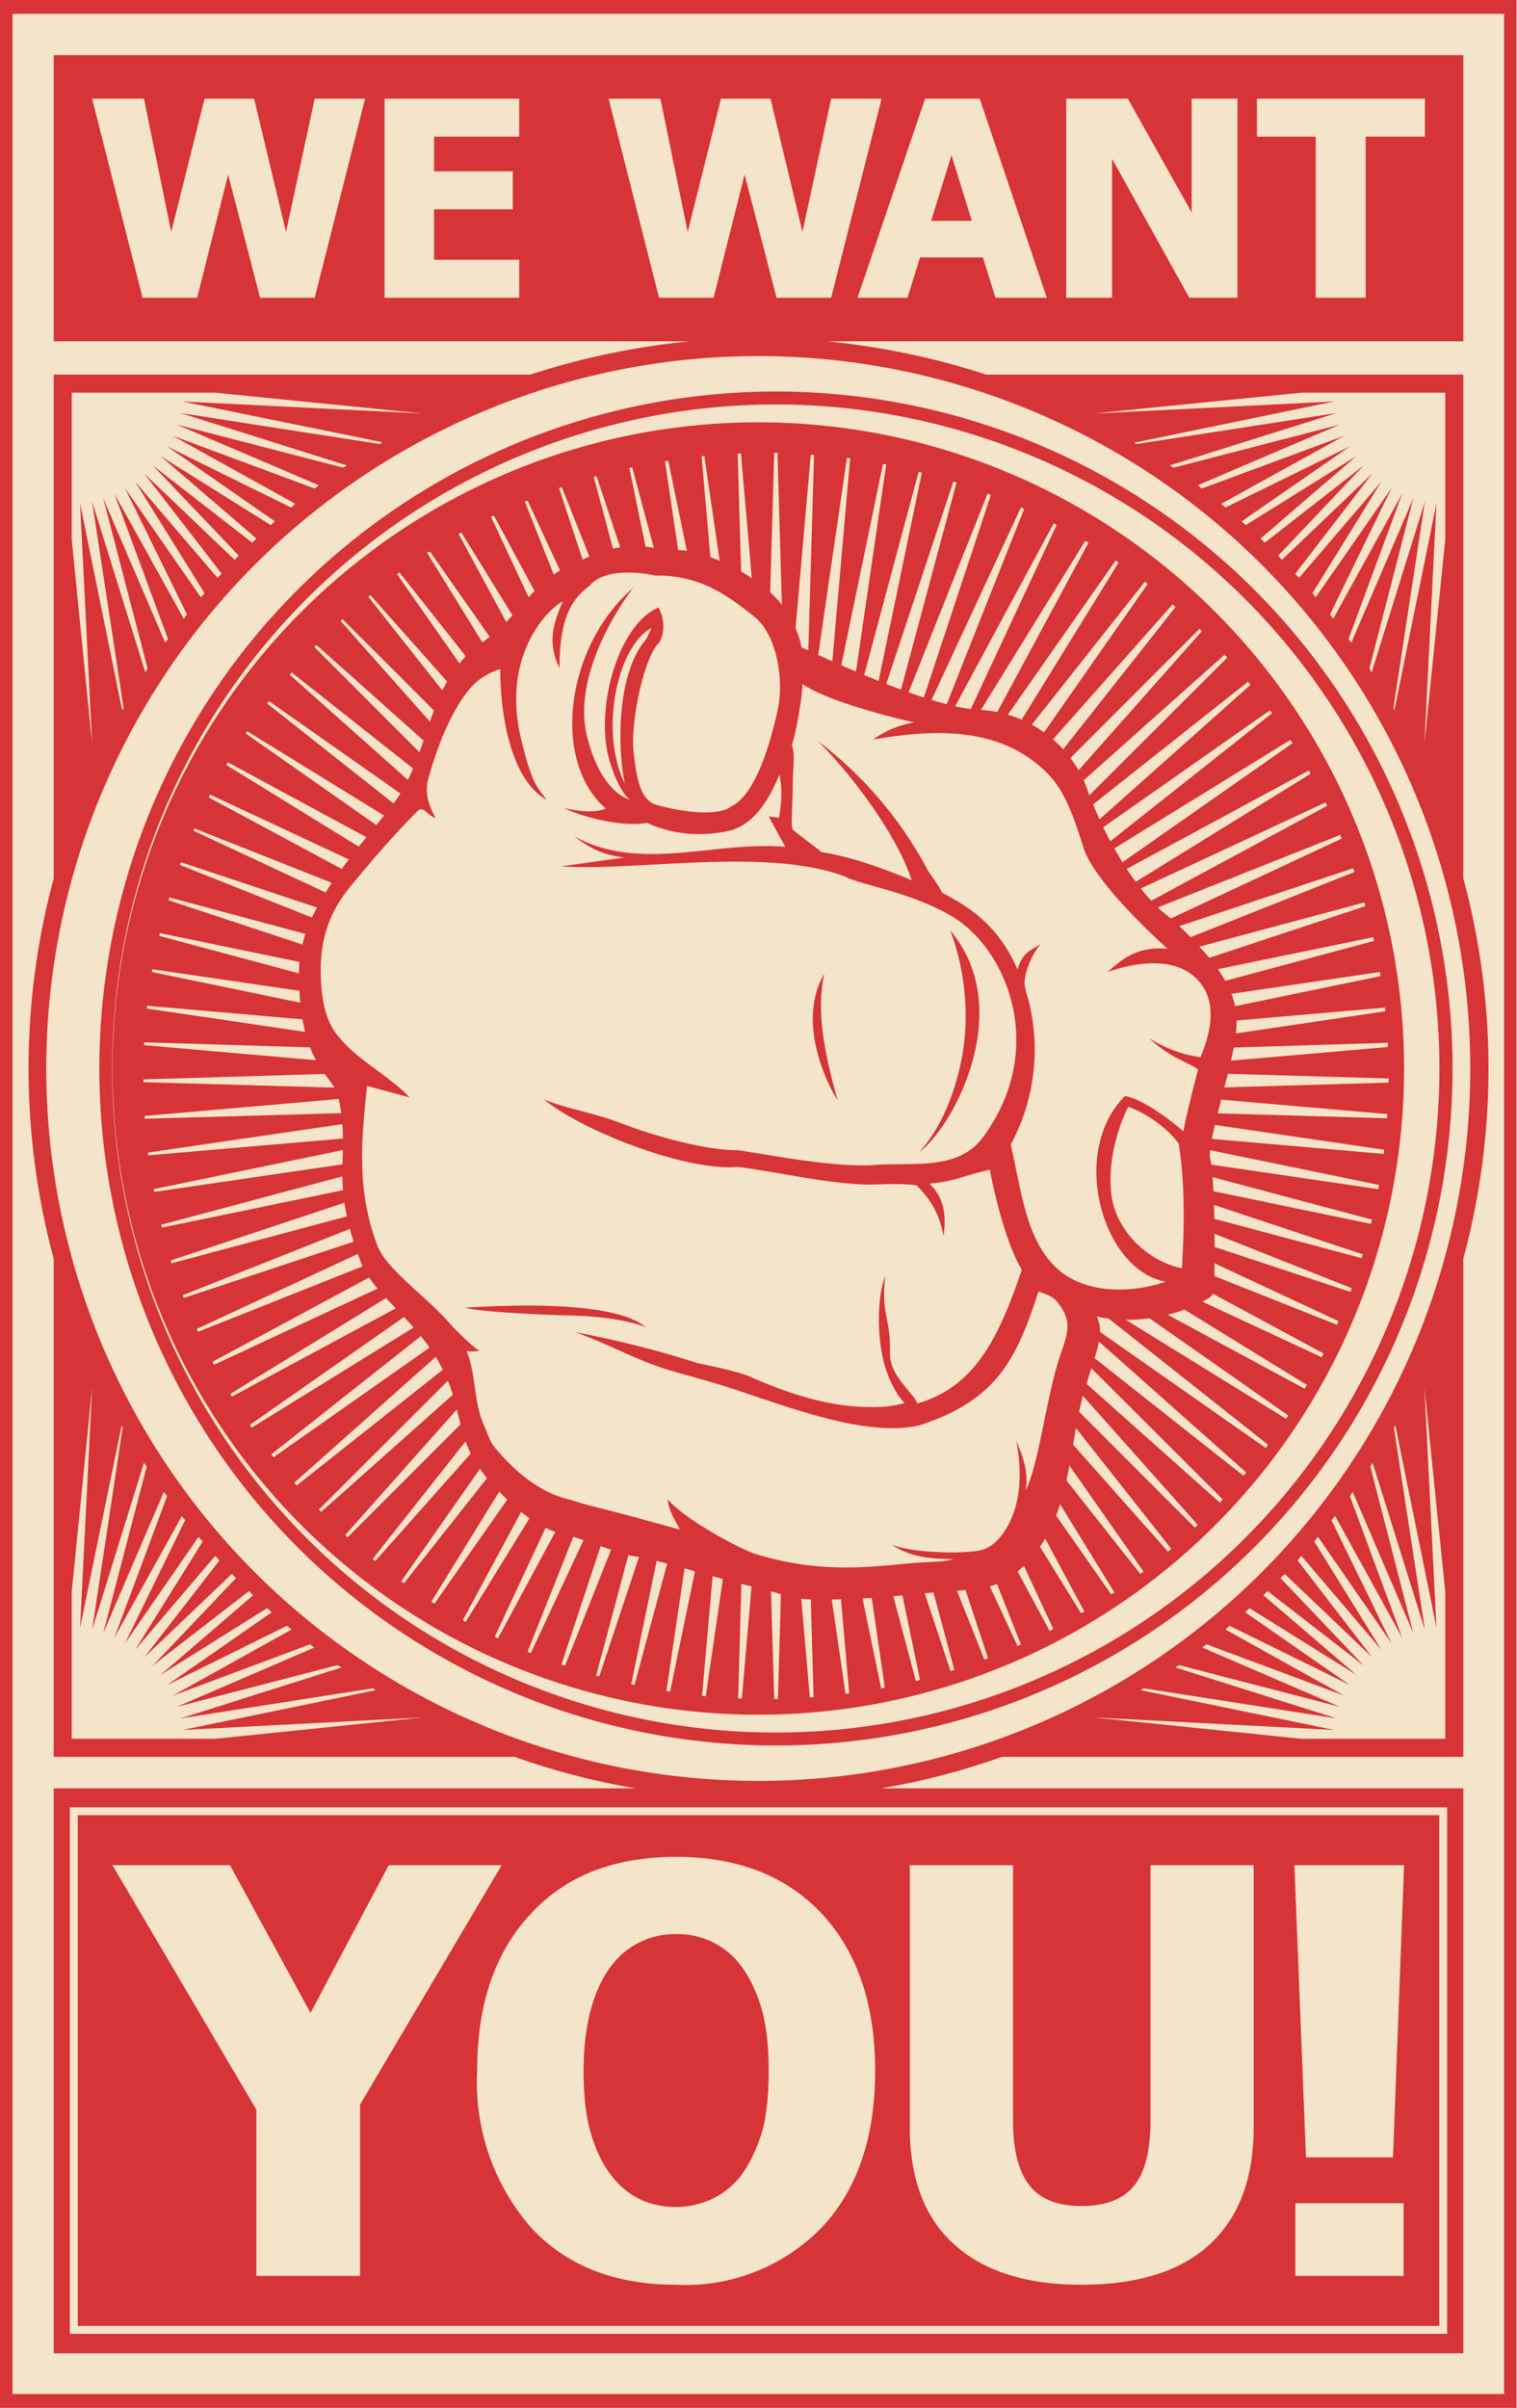 <svg xmlns="http://www.w3.org/2000/svg" viewBox="0 0 3278 5200"><path fill="#d63437" fill-rule="evenodd" d="M0 0h3277v5200H0V0"/><path fill="#f4e4c9" fill-rule="evenodd" d="M116 809v1088a1579 1579 0 0 0 0 821v1076h996c84 30 172 53 262 68H116v1220h3046V3862H1903c91-15 178-38 262-68h997V2718a1575 1575 0 0 0 0-821V809H2131c-110-36-225-60-343-72h1374V119H116v618h1374c-119 12-234 36-344 72H116ZM27 30h3223v5140H27V30"/><path fill="#f4e4c9" fill-rule="evenodd" d="M168 3920h2942v1103H168V3920zm-17-17h2976v1137H151V3903M1639 846a1462 1462 0 1 1-1 2923 1462 1462 0 0 1 1-2923zm0-77a1538 1538 0 1 1-1 3077 1538 1538 0 0 1 1-3077"/><path fill="#f4e4c9" fill-rule="evenodd" d="M1639 912a1395 1395 0 1 1-1 2791 1395 1395 0 0 1 1-2791zm0-38a1434 1434 0 1 1-1 2867 1434 1434 0 0 1 1-2867"/><path fill="#f4e4c9" fill-rule="evenodd" d="m1680 978 18 619 54-615h7l-18 618 89-611 7 1-54 615 125-603 7 1-89 609 159-593 7 2-125 601 193-582 7 2-159 592 226-568 7 3-192 580 257-553 7 3-225 567 289-536 6 4-257 551 319-517 7 4-288 534 347-496 6 5-318 515 375-474 6 5-346 495 400-451 6 6-373 472 425-425 5 5-399 450 448-399 6 6-425 424 470-372 5 7-447 398 489-343 5 6-469 371 508-313 5 7-489 342 524-283 4 7-507 313 539-251 4 7-523 282 551-219 3 8-537 251 562-187 3 8-551 219 572-153 2 8-562 186 579-119 2 8-571 153 584-86 1 9-577 119 587-51v8l-582 86 588-18v9l-586 51 588 17-1 9-587 17 585 51-1 9-586-17 580 85-1 9-584-51 574 118-2 9-580-85 567 151-3 9-574-119 557 185-3 8-566-151 545 216-3 8-556-184 530 247-3 8-544-216 515 278-4 8-531-247 499 307-5 8-515-278 480 336-5 7-499-308 460 364-5 7-480-336 438 389-6 7-460-363 415 414-6 7-438-390 390 438-6 6-415-415 364 461-7 6-390-439 337 482-7 5-365-462 309 502-7 4-337-482 279 519-7 4-310-502 250 536-8 4-280-520 218 549-7 4-250-536 186 562-8 3-219-551 154 573-8 3-187-563 121 582-9 2-153-574 86 589-8 1-121-583 52 594-8 1-86-590 17 597-8 1-52-596-17 599h-8l-18-599-52 598h-8l17-600-87 595-8-1 53-599-122 590-8-1 88-596-157 583-7-2 122-591-191 574-7-1 157-586-224 564-8-2 191-576-257 551-7-3 225-565-289 536-7-3 258-553-321 521-6-4 290-538-351 502-7-4 322-522-381 482-6-4 352-503-408 459-6-4 382-483-436 436-5-5 409-460-461 410-5-5 437-436-485 384-5-6 462-411-507 356-5-6 487-385-529 327-4-6 509-356-548 295-3-6 530-326-565 263-4-6 550-296-581 231-3-6 567-264-595 197-2-6 582-231-606 162-2-6 596-198-615 127-2-6 607-162-622 91-1-6 615-127-627 54v-6l622-91-629 18-1-6 628-55-630-18v-6l630-19-629-55 1-6 630 19-625-92 1-6 629 55-619-128 1-6 626 92-611-164 1-6 620 128-601-199 2-6 611 164-588-234 2-6 601 200-574-268 2-5 589 233-558-300 3-6 574 268-539-332 3-6 557 301-518-363 3-5 539 332-496-392 4-5 517 363-472-420 4-5 496 392-447-447 5-4 471 420-419-472 4-4 447 446-391-494 4-4 419 471-361-516 5-4 391 494-331-536 6-3 361 515-299-553 6-3 330 535-266-569 6-3 298 553-231-583 6-2 264 568-196-595 6-2 231 582-162-604 6-2 197 594-126-611 6-2 162 603-91-616 7-1 126 610-54-620h6l90 615-18-620 7-1 54 618 18-619h7M155 3438l44-441-26 518 90-437 2 5-66 437 112-361 6 8-94 360 131-305 7 9-114 306 146-263 7 9-130 266 159-230 9 10-146 234 173-203 9 10-162 209 189-180 9 9-180 189 208-161 9 9-200 172 230-144 10 9-226 157 259-128 10 8-257 143 297-111 9 7-297 128 347-90 9 5-348 110 416-65 6 4-418 86 519-27-448 46H155v-317m0-2273 44 441-26-519 91 447 3-5-68-446 115 369 5-8-96-368 134 312 6-8-116-314 150 270 7-9-134-273 164 236 8-9-150-241 178 208 9-9-167-216 195 186 9-9-186-195 215 167 9-9-207-178 238 149 9-8-233-162 268 132 9-8-265-147 307 114 9-7-307-131 360 93 7-5-359-113 431 67 5-4-432-88 519 26-448-45H155v317m2968 2273-45-441 26 518-89-437-3 5 67 437-113-361-5 8 93 360-131-305-6 9 113 306-145-263-8 9 130 266-159-230-8 10 145 234-173-203-8 10 161 209-189-180-9 9 180 189-208-161-9 9 201 172-231-144-9 9 226 157-260-128-9 8 257 143-298-111-9 7 297 128-347-90-8 5 348 110-417-65-6 4 418 86-519-27 448 46h311v-317m0-2273-45 441 26-519-91 447-2-5 68-446-115 369-5-8 95-368-134 312-6-8 116-314-149 270-7-9 133-273-164 236-7-9 149-241-178 208-8-9 166-216-195 186-8-9 185-195-214 167-9-9 207-178-239 149-9-8 234-162-269 132-9-8 266-147-308 114-9-7 307-131-359 93-8-5 360-113-432 67-5-3 432-89-519 26 448-45h311v317"/><path fill="#d63437" fill-rule="evenodd" d="M1732 1398c-6-33-25-71-45-95-53-66-186-127-242-113-32-6-93-29-191 21-41 15-73 39-95 61-43 44-64 78-114 113-131 90-107 241-202 360-100 124-197 229-197 356 0 202 73 218 85 267 29 133-21 174 47 353 22 69 116 124 171 222 59 106 27 165 113 260 44 49 95 96 157 111 58 13 125 47 163 48 58 12 180 50 243 64 45 9 84 28 129 28 59 1 119-1 198-9 112-12 174-7 223-33 152-104 126-289 174-427 19-67 39-102 21-142 75 17 165 3 234-35 21-11 19-16 20-40 1-63 2-224-10-271 1-59 58-217 58-287 2-49-20-100-77-162-22-24-48-52-83-79-32-28-66-72-92-116-40-65-65-132-76-163a263 263 0 0 0-226-157c-105-4-315-103-386-135"/><path fill="#f4e4c9" fill-rule="evenodd" d="M1913 2756c-10 81 12 91 10 164-2 52 52 88 59 111 124-36 175-139 226-289-29-47-56-145-69-216-51 11-77 26-131 30 42 38 33 92 31 114-11-58-33-83-58-110-37-6-90-1-112-2-87-3-189-27-275-38-108 10-332-75-419-146 44 19 108 29 168 52 68 26 178 58 250 58 41 4 200 38 295 32 82-7 181 14 236-60 143-194 49-413-72-480-92-52-187-63-226-83-168-64-450-11-614-22l137-19c-34-5-63-11-108-46 142 79 306 9 456 23l-36-66 22 3c6-29 8-66 1-93-26 64-62 114-117 123-60 11-116 5-169-19-60 11-153-18-179-32 24 6 66 12 90 1-119-103-86-353 60-477-29 36-132 189-101 319 31 128 94 139 94 139-16-9-35-49-46-88-31-114 22-292 107-327 0 0 22 37 2 75-34 31-63 175-56 236 7 62 15 106 52 116 36 10 127 28 160 2 54-27 85-143 99-206 15-63 0-164-51-204s-113-90-213-88c-56-12-117-9-142 22-42 31-65 75-65 178-26-54-15-93 7-144-17 5-138 105-89 301 23 94 33 98 54 127-70-38-100-164-100-282-14 4-41 15-63 39-30 34-64 96-92 196-9 29-1 57 15 86-14-2-26-26-37-16-38 37-96 102-148 166-36 44-63 99-63 178s17 119 38 144c44 54 109 84 154 132l-92-25c-10 104-25 218 21 341 17 53 108 114 156 170 10 12 51 53 66 61-7 1-20 3-28 0 22 54 14 109 39 164 16 37 10 32 38 63 42 46 90 82 148 95 55 18 42 10 235 64 4-1-23-33-25-65 40 47 166 112 193 119 108 32 194 33 309 21 70-7 84-3 116-11-44-1-88-1-134-31 44 17 142 20 186 13 37-5 62-43 75-76 20-50 18-110 8-162 14 35 26 64 21 107 29-63 44-199 71-282 19-57 32-82-5-126-9-11-25-16-39-21-47 144-88 234-257 289-111 26-271-35-398-77-58-19-96-28-146-43-79-25-121-53-200-81 82 15 179 39 265 67 0 0 98 19 119 32 123 53 205 66 281 62 15-1 32-4 47-8-15-14-33-45-44-84-17-62-15-148 2-190zm-908 68c15 6 117 14 231 17 113 3 161 26 161 26-15-9-59-63-392-43zm1048-815c16 40 42 130 31 237-9 84-43 184-98 242 72-51 212-308 67-479zm-703-317c-18-88-14-244 46-311l12-25c-75 40-113 224-58 336zm1051 884c-10-98 37-186 37-186 51 19 93 56 109 80 14 85 12 184 7 269-73-15-144-80-153-163zm-217-104a433 433 0 0 0 39-310c-5-17-10-32-9-44 3-29 21-65 35-79-20 12-41 18-50 55-40-90-94-130-163-166-10-20-25-38-32-50a849 849 0 0 0-237-278c72 71 171 202 203 301-64-27-129-50-195-61-27-22-60-45-62-49-5-8 0-56 0-96s6-64-2-86c10-31 22-99 23-132 55 39 209 76 241 83-41 7-74 26-88 37 129-22 269-29 370 67 40 37 59 86 85 169 28 81 181 216 181 216-73-7-106 31-130 50 70-24 141-28 184 7 57 46 41 120 17 177-38-5-75-19-110-40 46 43 89 53 105 67-7 24-28 109-32 133 0 0-76-67-126-76-121 119-50 376 88 401-94 31-184 18-234-28-69-62-78-171-101-268zm-403-369c-15 71-6 150 29 273-26-40-88-172-29-273"/><path fill="#f4e4c9" d="M2843 643V295h-127v-82h363v82h-128v348h-108zm-169 0h-104l-167-300v300h-99V213h133l138 246V213h99v430zm-574-166-44-142-44 142h88zm-247 166 146-430h118l145 430h-111l-27-87h-136l-27 87h-108Zm52-430-109 430h-118l-69-266-67 266h-118l-109-430h112l59 288 72-288h107l69 288 62-288h109zM831 643V213h291v82H938v75h170v82H938v109h184v82H831Zm-42-430L680 643H562l-69-266-67 266H308L199 213h112l59 288 72-288h107l69 288 62-288h109m2244 4702h-234v-157h234v157Zm1-887-24 631h-188l-25-631h237zm-697 906c-119 0-211-29-275-87-64-57-96-142-96-252v-567h223v553c0 62 12 108 35 138s61 45 113 45c51 0 89-14 113-43s36-76 36-140v-553h223v566c0 109-31 193-94 252-62 58-155 88-278 88zm-676-463c0-52-5-98-16-135s-26-67-44-91a169 169 0 0 0-139-68 170 170 0 0 0-140 67c-18 23-33 53-44 91-11 39-17 84-17 137 0 54 5 100 16 136s25 66 44 90c19 25 41 42 65 53a187 187 0 0 0 152-2c24-11 46-28 64-52 19-26 33-56 44-91 10-34 15-79 15-135zm230 1c0 143-38 256-115 338a410 410 0 0 1-315 124c-134 0-239-42-315-125a479 479 0 0 1-115-337c0-143 38-255 115-338 76-83 181-124 315-124 133 0 238 41 315 123 77 83 115 196 115 339zm-807-444-306 517v370H554v-359l-311-528h254l174 319 169-319h244"/></svg>